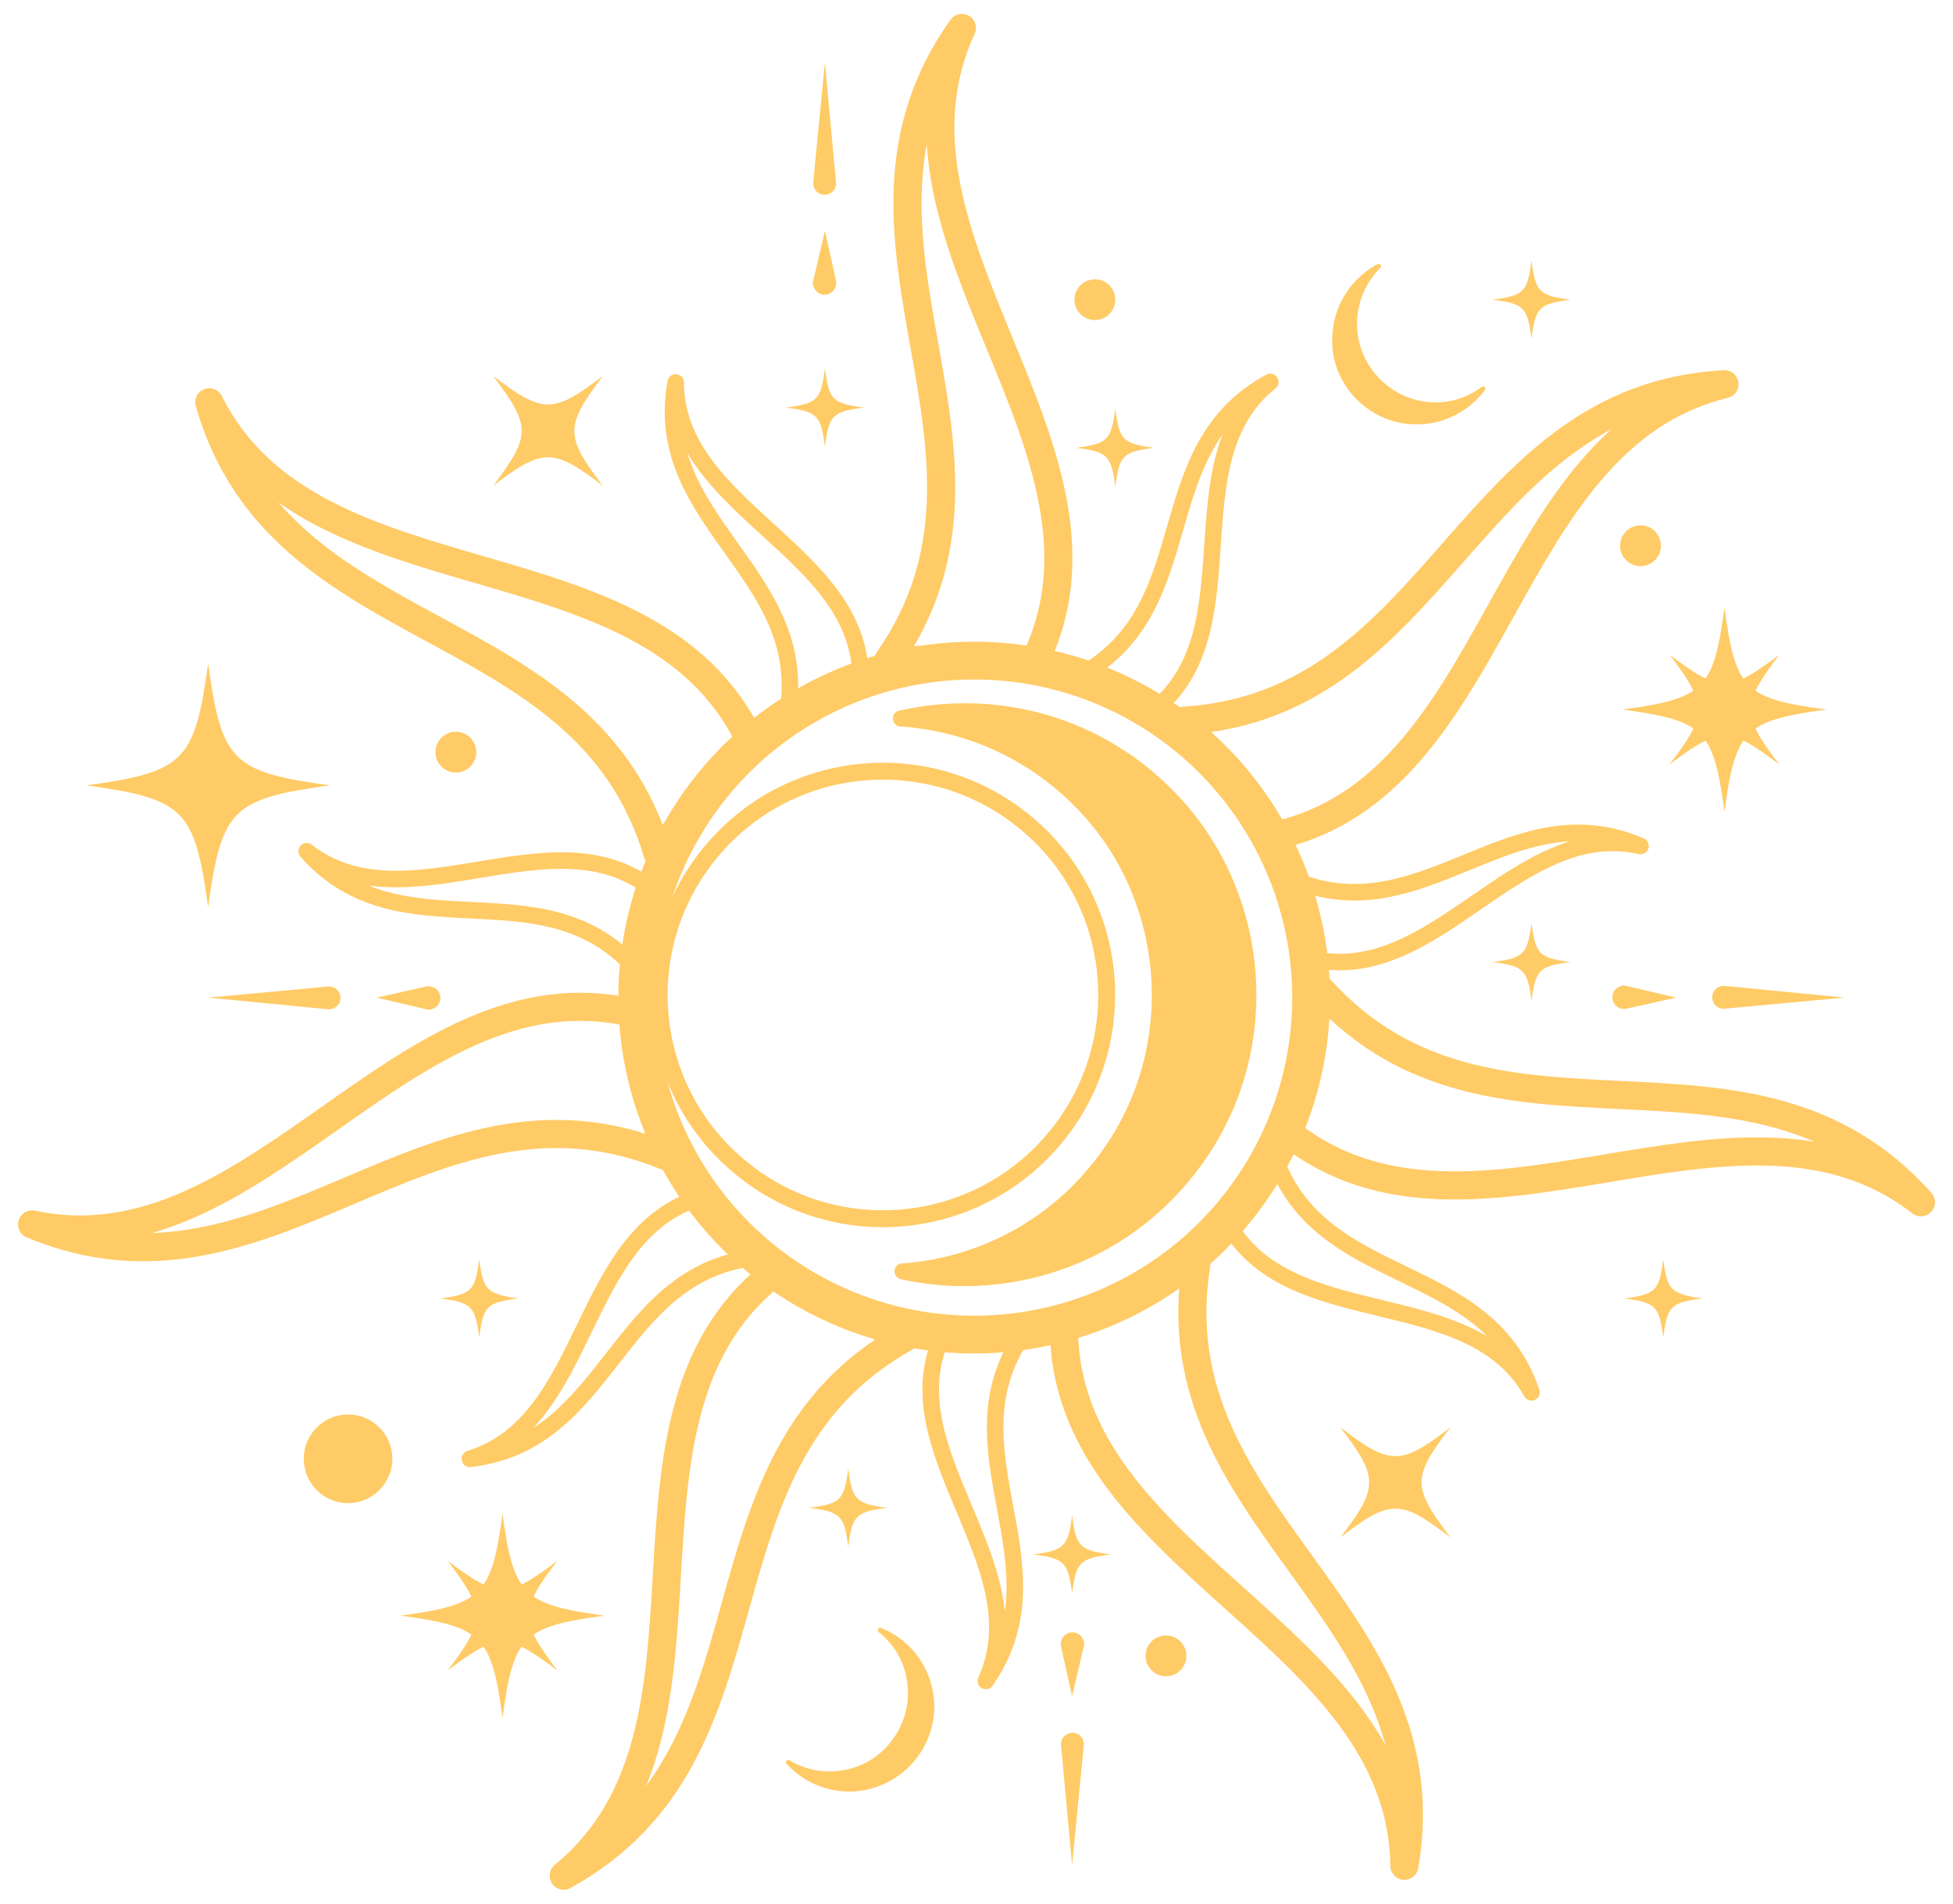 <?xml version="1.0" encoding="UTF-8"?> <!-- Generator: Adobe Illustrator 21.0.0, SVG Export Plug-In . SVG Version: 6.00 Build 0) --> <svg xmlns="http://www.w3.org/2000/svg" xmlns:xlink="http://www.w3.org/1999/xlink" id="PATTERN" x="0px" y="0px" viewBox="0 0 335 326.5" style="enable-background:new 0 0 335 326.5;" xml:space="preserve"> <style type="text/css"> .st0{fill:none;stroke:#FFCB66;stroke-width:4.824;stroke-linejoin:round;stroke-miterlimit:10;} .st1{fill:none;stroke:#FFCB66;stroke-width:2.837;stroke-linejoin:round;stroke-miterlimit:10;} .st2{fill:none;stroke:#FFCB66;stroke-width:6.482;stroke-miterlimit:10;} .st3{fill:#FFCB66;} .st4{fill:none;stroke:#FFCB66;stroke-width:2.901;stroke-linejoin:round;stroke-miterlimit:10;} </style> <g> <g> <g> <path class="st0" d="M165,4.8c-25.7,36.1,12.6,72.3-12.6,108.4c8.4,0,16.8,0,25.2,0C195,77.1,148.2,41,165,4.8z"></path> <path class="st0" d="M35.9,69c12.2,42.6,64.4,35.2,76.9,77.4c5.2-6.6,10.5-13.1,15.7-19.7C111.1,90.7,53.7,104.7,35.9,69z"></path> <path class="st0" d="M5.5,210c41,17.1,67.6-28.4,108.5-11.8c-1.9-8.2-3.7-16.4-5.6-24.5C69.3,164.7,44.4,218.3,5.5,210z"></path> <path class="st0" d="M96.7,321.7c38.9-21.4,20-70.6,58.4-92.2c-7.6-3.6-15.1-7.3-22.7-10.9C101.1,243.6,127.6,296.4,96.7,321.7z"></path> <path class="st0" d="M240.9,320c7.5-43.7-42.7-59.6-35.7-103.1c-7.6,3.6-15.1,7.3-22.7,10.9C182.6,267.8,240.4,280.1,240.9,320z"></path> <path class="st0" d="M329.5,206.2c-29.5-33.1-73.3-3.8-102.9-36.4c-1.9,8.2-3.7,16.4-5.6,24.5C252.4,219.3,298,181.7,329.5,206.2 z"></path> <path class="st0" d="M295.8,65.9c-44.3,2.4-48.6,54.9-92.6,57.7c5.2,6.6,10.5,13.1,15.7,19.7C257.9,134.4,257,75.3,295.8,65.9z"></path> </g> <g> <path class="st1" d="M217.9,65.5c-21.4,11.5-11.3,38.5-32.4,50.2c4.1,2,8.2,4.1,12.4,6.1C215.1,108.2,200.9,79.1,217.9,65.5z"></path> <path class="st1" d="M115.9,65.6c-4.3,23.9,23.2,32.8,19.2,56.6c4.2-2,8.3-3.9,12.5-5.9C147.6,94.4,116,87.4,115.9,65.6z"></path> <path class="st1" d="M52.6,146c16.1,18.2,40.1,2.1,56.3,20c1-4.5,2.1-9,3.1-13.4C94.8,138.8,69.8,159.4,52.6,146z"></path> <path class="st1" d="M80.6,250.2c24.1-2.7,24.8-31.6,48.8-34.5c-3.1-3.4-6.1-6.8-9.2-10.3C99.1,211.6,101.4,243.8,80.6,250.2z"></path> <path class="st1" d="M169.1,288.3c13.9-19.9-7.2-39.5,6.4-59.4c-4.6,0-9.2,0.1-13.8,0.1C152.4,248.8,178.2,268.4,169.1,288.3z"></path> <path class="st1" d="M281.4,145.1c-22.3-9.6-37.2,15.1-59.5,5.8c1,4.5,1.9,9,2.9,13.5C246.2,169.5,260.1,140.3,281.4,145.1z"></path> <path class="st1" d="M262.7,238.8c-7.8-23-36.1-17.6-44.1-40.4c-2.7,3.7-5.4,7.4-8.1,11.2C221.1,228.9,252.1,219.8,262.7,238.8z"></path> </g> <g> <circle class="st2" cx="167.1" cy="171.1" r="57.8"></circle> <path class="st3" d="M187.1,141.3c12.6,15.2,14,37.4,3.3,54.1c-8.4,13.1-21.8,20.3-35.7,21.3c-1.6,0.1-1.7,2.3-0.2,2.7 c19.4,4.3,40.8-3.1,52.9-21.5c12.6-19.1,10.3-44.9-5.4-61.5c-12.9-13.7-31.2-18.3-47.8-14.5c-1.5,0.3-1.3,2.6,0.2,2.7 C166.5,125.4,178.4,130.9,187.1,141.3z"></path> <path class="st4" d="M176.4,141.5c16.1,13.7,18,38,4.2,54.1s-38,18-54.1,4.2c-16.1-13.7-18-38-4.2-54.1 C136,129.6,160.3,127.7,176.4,141.5z"></path> </g> </g> <circle class="st3" cx="187.8" cy="51.4" r="3.5"></circle> <circle class="st3" cx="200" cy="284" r="3.5"></circle> <circle class="st3" cx="78.2" cy="129" r="3.5"></circle> <circle class="st3" cx="281.4" cy="93.6" r="3.5"></circle> <circle class="st3" cx="59.7" cy="250.2" r="7.6"></circle> <path class="st3" d="M248.8,263.7c-8.6-6.6-10.3-6.6-18.9,0c6.6-8.6,6.6-10.3,0-18.9c8.6,6.6,10.3,6.6,18.9,0 C242.2,253.4,242.2,255,248.8,263.7z"></path> <path class="st3" d="M148.2,69.9c-5.4,0.7-6,1.3-6.7,6.7c-0.7-5.4-1.3-6-6.7-6.7c5.4-0.7,6-1.3,6.7-6.7 C142.2,68.6,142.8,69.2,148.2,69.9z"></path> <path class="st3" d="M269.4,165c-5.4,0.7-6,1.3-6.7,6.7c-0.7-5.4-1.3-6-6.7-6.7c5.4-0.7,6-1.3,6.7-6.7 C263.4,163.7,264,164.3,269.4,165z"></path> <path class="st3" d="M269.4,51.4c-5.4,0.7-6,1.3-6.7,6.7c-0.7-5.4-1.3-6-6.7-6.7c5.4-0.7,6-1.3,6.7-6.7 C263.4,50.1,264,50.7,269.4,51.4z"></path> <path class="st3" d="M198,76.8c-5.4,0.7-6,1.3-6.7,6.7c-0.7-5.4-1.3-6-6.7-6.7c5.4-0.7,6-1.3,6.7-6.7C192,75.5,192.6,76.1,198,76.8 z"></path> <path class="st3" d="M88.9,222.7c-5.4,0.7-6,1.3-6.7,6.7c-0.7-5.4-1.3-6-6.7-6.7c5.4-0.7,6-1.3,6.7-6.7 C82.9,221.3,83.5,221.9,88.9,222.7z"></path> <path class="st3" d="M292,222.7c-5.4,0.7-6,1.3-6.7,6.7c-0.7-5.4-1.3-6-6.7-6.7c5.4-0.7,6-1.3,6.7-6.7 C286,221.3,286.6,221.9,292,222.7z"></path> <path class="st3" d="M190.6,266.6c-5.4,0.7-6,1.3-6.7,6.7c-0.7-5.4-1.3-6-6.7-6.7c5.4-0.7,6-1.3,6.7-6.7 C184.6,265.3,185.2,265.9,190.6,266.6z"></path> <path class="st3" d="M152.2,258.6c-5.4,0.7-6,1.3-6.7,6.7c-0.7-5.4-1.3-6-6.7-6.7c5.4-0.7,6-1.3,6.7-6.7 C146.2,257.3,146.8,257.9,152.2,258.6z"></path> <path class="st3" d="M56.6,134.7c-16.8,2.3-18.6,4.1-20.9,20.9c-2.3-16.8-4.1-18.6-20.9-20.9c16.8-2.3,18.6-4.1,20.9-20.9 C38,130.6,39.8,132.4,56.6,134.7z"></path> <path class="st3" d="M103.4,83.3c-8.6-6.5-10.2-6.5-18.8,0c6.5-8.6,6.5-10.2,0-18.8c8.6,6.5,10.2,6.5,18.8,0 C96.9,73.1,96.9,74.8,103.4,83.3z"></path> <g> <path class="st3" d="M313.3,121.7c-14.1,1.9-15.6,3.5-17.5,17.5c-1.9-14.1-3.5-15.6-17.5-17.5c14.1-1.9,15.6-3.5,17.5-17.5 C297.7,118.3,299.2,119.8,313.3,121.7z"></path> <path class="st3" d="M305.2,131.1c-8.6-6.5-10.2-6.5-18.8,0c6.5-8.6,6.5-10.2,0-18.8c8.6,6.5,10.2,6.5,18.8,0 C298.7,120.9,298.7,122.6,305.2,131.1z"></path> </g> <g> <path class="st3" d="M103.7,277.1c-14.1,1.9-15.6,3.5-17.5,17.5c-1.9-14.1-3.5-15.6-17.5-17.5c14.1-1.9,15.6-3.5,17.5-17.5 C88.1,273.6,89.7,275.2,103.7,277.1z"></path> <path class="st3" d="M95.6,286.5c-8.6-6.5-10.2-6.5-18.8,0c6.5-8.6,6.5-10.2,0-18.8c8.6,6.5,10.2,6.5,18.8,0 C89.1,276.2,89.1,277.9,95.6,286.5z"></path> </g> <g> <g> <path class="st3" d="M316.4,171.1l-20.6,1.9c-1.1,0.1-2-0.7-2.1-1.8c-0.1-1.1,0.7-2,1.8-2.1c0.1,0,0.2,0,0.4,0L316.4,171.1z"></path> <path class="st3" d="M287.5,171.1l-8.5,1.9c-1.1,0.2-2.1-0.4-2.4-1.5c-0.2-1.1,0.4-2.1,1.5-2.4c0.3-0.1,0.6-0.1,0.9,0 L287.5,171.1z"></path> </g> <g> <path class="st3" d="M35.7,171.1l20.6-1.9c1.1-0.1,2,0.7,2.1,1.8c0.1,1.1-0.7,2-1.8,2.1c-0.1,0-0.2,0-0.4,0L35.7,171.1z"></path> <path class="st3" d="M64.6,171.1l8.5-1.9c1.1-0.2,2.1,0.4,2.4,1.5c0.2,1.1-0.4,2.1-1.5,2.4c-0.3,0.1-0.6,0.1-0.9,0L64.6,171.1z"></path> </g> </g> <path class="st3" d="M243.9,68.8c-5.7-1-10.2-5.7-11-11.4c-0.6-4.5,1-8.6,3.9-11.5c0.3-0.3-0.1-0.8-0.5-0.6 c-5.1,2.7-8.4,8.4-7.7,14.8c0.8,6.6,6.2,11.9,12.8,12.6c5.5,0.6,10.4-1.9,13.3-5.8c0.3-0.4-0.2-0.8-0.6-0.5 C251.4,68.4,247.8,69.5,243.9,68.8z"></path> <path class="st3" d="M155.7,289.3c0.5,5.7-2.9,11.3-8.2,13.5c-4.2,1.7-8.6,1.2-12.1-0.9c-0.4-0.2-0.8,0.3-0.5,0.6 c3.9,4.3,10.3,6.1,16.2,3.7c6.2-2.5,10-9,9-15.6c-0.8-5.4-4.4-9.6-9-11.4c-0.4-0.2-0.7,0.4-0.4,0.7 C153.4,282,155.4,285.3,155.7,289.3z"></path> <g> <path class="st3" d="M141.5,10.7l1.9,20.6c0.1,1.1-0.7,2-1.8,2.1c-1.1,0.1-2-0.7-2.1-1.8c0-0.1,0-0.2,0-0.4L141.5,10.7z"></path> <path class="st3" d="M141.5,39.6l1.9,8.5c0.2,1.1-0.4,2.1-1.5,2.4c-1.1,0.2-2.1-0.4-2.4-1.5c-0.1-0.3-0.1-0.6,0-0.9L141.5,39.6z"></path> </g> <g> <path class="st3" d="M183.9,319.9l-1.9-20.6c-0.1-1.1,0.7-2,1.8-2.1c1.1-0.1,2,0.7,2.1,1.8c0,0.1,0,0.2,0,0.4L183.9,319.9z"></path> <path class="st3" d="M183.9,290.9l-1.9-8.5c-0.2-1.1,0.4-2.1,1.5-2.4c1.1-0.2,2.1,0.4,2.4,1.5c0.1,0.3,0.1,0.6,0,0.9L183.9,290.9z "></path> </g> </g> </svg> 